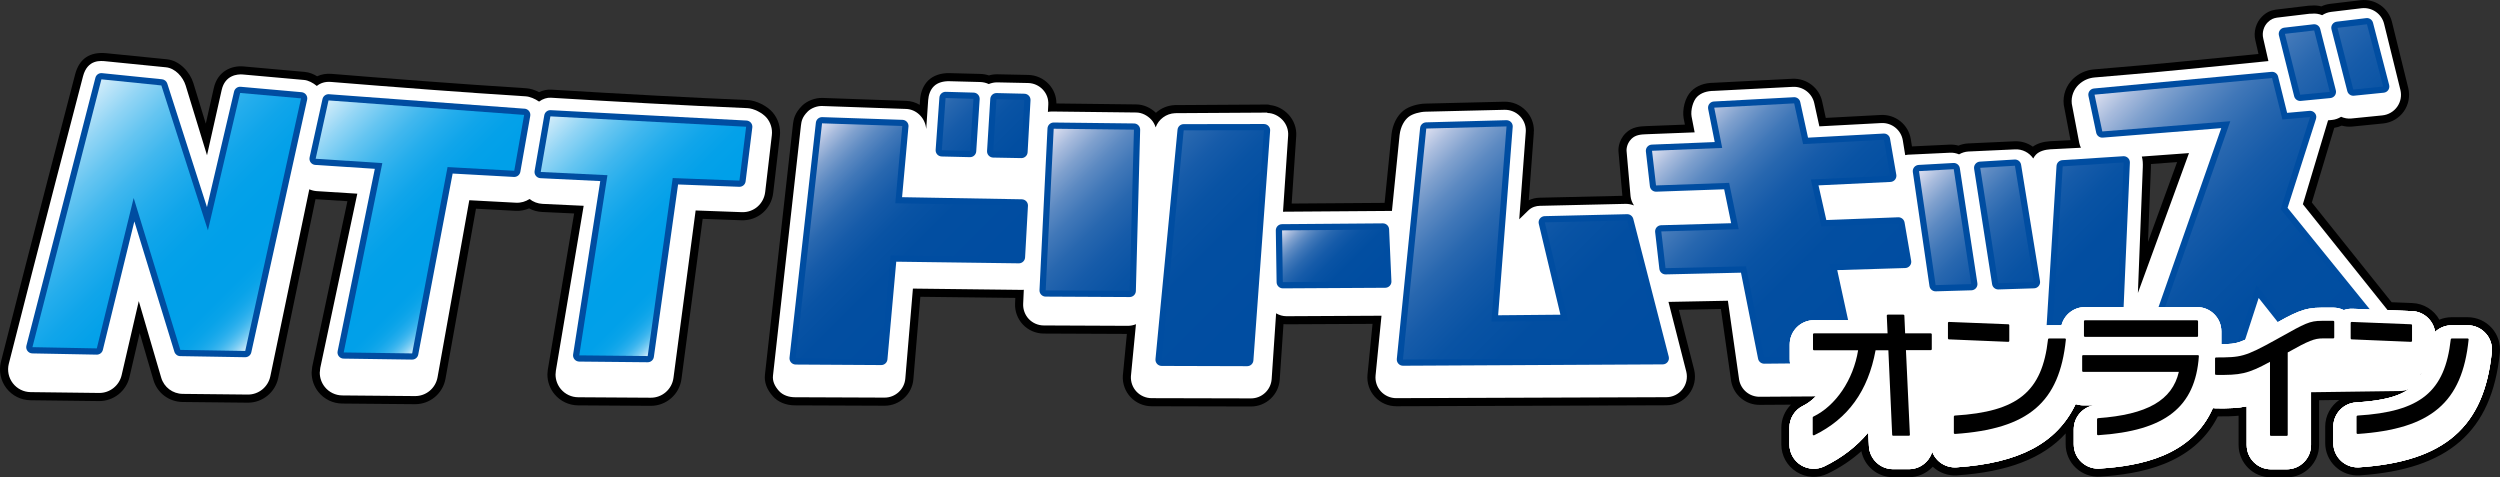 <?xml version="1.0" encoding="UTF-8"?><svg id="b" xmlns="http://www.w3.org/2000/svg" width="240" height="45.83" xmlns:xlink="http://www.w3.org/1999/xlink" viewBox="0 0 240 45.83"><rect x="0" y="0" width="240" height="45.83" fill="#333333" stroke="none"/><defs><style>.n{fill:url(#k);}.o{fill:#fff;}.p{fill:url(#d);}.q{fill:url(#l);}.r{fill:url(#h);}.s{fill:url(#j);}.t{fill:url(#g);}.u{fill:url(#m);}.v{fill:url(#e);}.w{fill:url(#i);}.x{fill:url(#f);}.y{fill:#004da1;}</style><linearGradient id="d" x1="78.061" y1="12.696" x2="93.93" y2="28.565" gradientUnits="userSpaceOnUse"><stop offset="0" stop-color="#dddff0"/><stop offset=".008" stop-color="#d5daed"/><stop offset=".062" stop-color="#a9bcdd"/><stop offset=".121" stop-color="#80a1ce"/><stop offset=".185" stop-color="#5d8ac2"/><stop offset=".254" stop-color="#4077b8"/><stop offset=".33" stop-color="#2867af"/><stop offset=".417" stop-color="#165ba9"/><stop offset=".519" stop-color="#0953a4"/><stop offset=".654" stop-color="#024ea1"/><stop offset=".944" stop-color="#004da1"/></linearGradient><linearGradient id="e" x1="102.093" y1="11.42" x2="122.48" y2="31.808" xlink:href="#d"/><linearGradient id="f" x1="124.293" y1="20.901" x2="131.702" y2="28.309" xlink:href="#d"/><linearGradient id="g" x1="133.439" y1="15.823" x2="155.81" y2="38.194" xlink:href="#d"/><linearGradient id="h" x1="161.932" y1="11.139" x2="181.3" y2="30.507" xlink:href="#d"/><linearGradient id="i" x1="187.008" y1="13.644" x2="205.189" y2="31.825" xlink:href="#d"/><linearGradient id="j" x1="204.419" y1="5.745" x2="230.965" y2="32.291" xlink:href="#d"/><linearGradient id="k" x1="5.986" y1="11.366" x2="25.928" y2="31.308" gradientUnits="userSpaceOnUse"><stop offset="0" stop-color="#d3edfb"/><stop offset=".02" stop-color="#c6e8f9"/><stop offset=".116" stop-color="#92d5f5"/><stop offset=".213" stop-color="#65c5f1"/><stop offset=".31" stop-color="#40b7ee"/><stop offset=".406" stop-color="#24adec"/><stop offset=".502" stop-color="#10a5ea"/><stop offset=".597" stop-color="#04a1e9"/><stop offset=".691" stop-color="#00a0e9"/><stop offset=".811" stop-color="#01a0e9"/><stop offset=".854" stop-color="#08a3e9"/><stop offset=".884" stop-color="#14a7ea"/><stop offset=".909" stop-color="#25adec"/><stop offset=".931" stop-color="#3bb5ee"/><stop offset=".949" stop-color="#56bff0"/><stop offset=".966" stop-color="#76cbf3"/><stop offset=".982" stop-color="#9cd9f6"/><stop offset=".996" stop-color="#c5e8f9"/><stop offset="1" stop-color="#d3edfb"/></linearGradient><linearGradient id="l" x1="30.203" y1="10.978" x2="46.359" y2="27.134" xlink:href="#k"/><linearGradient id="m" x1="52.243" y1="11.766" x2="68.418" y2="27.941" xlink:href="#k"/></defs><g id="c"><path d="M74.868,13.063c.095-.819-.156-1.646-.689-2.269-.541-.634-1.595-1.156-2.399-1.189-5.477-.233-11.468-.55-18.855-1-.39-.025-.797.063-1.174.243-.418-.218-.849-.351-1.231-.375-6.687-.421-13.501-.96-18.689-1.382-.502-.041-.973.038-1.387.232-.323-.196-.737-.382-1.187-.42l-5.896-.527c-1.077-.092-2.466.405-2.842,2.103l-.763,3.394-1.189-3.884c-.32-1.048-1.3-2.174-2.553-2.3l-5.78-.578c-1.607-.165-2.621.513-3.019,2.021-.046.175-4.599,17.611-7.125,27.599-.223.887-.032,1.812.525,2.537.558.724,1.402,1.145,2.314,1.155l6.578.08c.012,0,.023,0,.035,0,1.367,0,2.579-.964,2.889-2.303l.979-4.225,1.316,4.496c.366,1.255,1.496,2.107,2.811,2.121l6.238.065c.011,0,.022,0,.033,0,1.396,0,2.613-.99,2.901-2.365l3.58-17.171c.026.002.052.004.078.006l2.985.188-3.37,15.851c-.006.027-.01.054-.013.081l-.047.454c-.003.027-.004.054-.004.08,0,.671.232,1.329.651,1.852.557.697,1.391,1.101,2.287,1.108l6.966.062c.01,0,.021,0,.031,0,1.435,0,2.658-1.024,2.914-2.445l2.926-16.322,3.802.203c.447.022.887-.057,1.297-.233.385.206.81.323,1.25.343l3.075.144-2.523,14.969c-.003.021-.006.041-.008.062l-.032.362c-.002.022-.003.045-.003.067,0,.696.247,1.373.696,1.907.56.665,1.38,1.05,2.251,1.056l6.966.044h.021c1.481,0,2.742-1.105,2.936-2.577l2.035-15.373,3.724.136c1.552.059,2.865-1.069,3.047-2.623l.64-5.46Z"/><path d="M239.198,31.476s0,0,0,0c-.588-.651-1.43-1.025-2.308-1.025h-1.52c-.415,0-.819.082-1.193.237-.515-.926-1.485-1.552-2.597-1.596l-1.983-.078c-2.65-3.307-6.624-8.278-7.66-9.574l2.153-7.168c.244-.037.486-.109.716-.212.326.091.665.123,1,.09l2.974-.297c.8-.08,1.524-.501,1.986-1.155.462-.654.617-1.477.425-2.256l-1.563-6.339c-.332-1.353-1.629-2.249-3.02-2.082l-2.923.35c-.289.035-.569.116-.836.242-.315-.082-.638-.108-.964-.075l-.2.006c-.024,0-.048.002-.071.005l-3.123.374c-.014.002-.027.004-.041.006-.461.08-.86.226-1.308.674-.575.575-.822,1.467-.629,2.266l.3,1.31c-8.888.894-9.961.985-13.647,1.299l-2.156.185c-.76.067-1.454.384-2.007.916-.658.634-.989,1.557-.884,2.47.002.019.005.038.009.057l.638,3.351-1.974.101c-.666.043-1.226.222-1.641.523-.507-.363-1.131-.55-1.759-.516l-4.482.206c-.306.018-.61.09-.896.209-.282-.078-.569-.11-.853-.095l-3.612.171-.114-.706c-.231-1.394-1.468-2.388-2.886-2.312l-5.275.281-.342-1.557c-.274-1.327-1.505-2.266-2.864-2.201l-7.523.385c-.917.004-1.65.273-2.179.801-.632.633-.875,1.804-.74,2.587l.122.63-3.683.142c-.614.024-1.377.055-2,.675-.767.767-.701,1.68-.691,1.773l.373,4.244-7.941.182c-.377.008-.729.093-1.044.249l.485-6.493h-.012c.01-.063.017-.131.02-.204,0-.715-.275-1.395-.771-1.91-.538-.566-1.298-.875-2.078-.858l-7.583.182c-.624.015-1.546.232-2.094.674-.619.498-1.036,1.324-1.144,2.266-.034.298-.294,2.891-.664,6.59l-8.921.066.437-6.471c.053-.757-.218-1.515-.746-2.081-.48-.51-1.103-.829-1.743-.901-.091-.036-.197-.049-.289-.054l-8.872.055c-.695.027-1.333.297-1.819.74-.528-.507-1.206-.799-1.879-.805l-7.673-.091c0-.69-.256-1.345-.731-1.856-.508-.547-1.226-.869-1.97-.884l-2.953-.062c-.281-.007-.556.032-.826.109-.27-.089-.549-.138-.831-.144l-2.943-.077c-.84-.02-1.566.23-2.05.704-.455.444-.733,1.098-.784,1.844l-.034.5c-.386-.231-.825-.369-1.287-.384l-8.057-.282c-.693-.021-1.481.278-1.955.753-.727.726-.81,1.329-.866,1.728l-2.693,24.074c-.086.718.167,1.418.752,2.081.49.556,1.263.876,2.118.878l8.611.035h.011c1.425,0,2.634-1.11,2.755-2.533l.67-7.925,9.118.108-.025.532c-.034.746.241,1.486.757,2.033.517.542,1.243.854,1.99.857l7.986.035-.389,4.022c-.041.757.232,1.505.749,2.052.518.55,1.248.867,2.005.87l9.544.023h.008c1.448,0,2.659-1.131,2.757-2.578l.361-5.328c.098.011.199.013.297.015l8.252-.041-.484,4.881c-.075.778.184,1.554.707,2.123.522.575,1.269.905,2.052.905l25.924-.092c.849-.003,1.637-.387,2.162-1.053.525-.667.714-1.523.514-2.363l-1.469-5.751,4.035-.079.99,6.953c.248,1.316,1.386,2.261,2.735,2.252l2.998-.019c-.577.576-.92,1.369-.92,2.205v1.612c0,1.078.546,2.064,1.46,2.636.914.572,2.039.633,3.009.161,1.202-.584,2.278-1.303,3.216-2.148.284,1.435,1.544,2.5,3.051,2.5h1.507c.846,0,1.666-.351,2.25-.962.015-.015.029-.031.043-.047.63.588,1.476.889,2.333.83,4.853-.329,8.243-1.626,10.426-4.026v1.042c0,.857.359,1.684.984,2.27.628.588,1.451.89,2.329.834,3.75-.244,8.937-1.118,11.297-5.78.745.005,1.389-.007,1.992-.067v2.81c0,1.715,1.395,3.11,3.11,3.11h1.507c1.715,0,3.11-1.395,3.11-3.11v-4.295l1.939-.027c-.818.563-1.351,1.506-1.351,2.564v1.573c0,.858.36,1.686.987,2.272.629.588,1.474.889,2.334.831,8.53-.579,12.676-4.207,13.444-11.763.089-.873-.198-1.748-.786-2.399ZM206.49,15.745l2.512-.184c-.558,1.532-1.62,4.448-2.794,7.658l.278-7.131c.004-.101.007-.218.005-.344Z"/><path class="o" d="M71.747,10.382c-6.196-.263-12.608-.619-18.869-1.001-.347-.021-.773.104-1.127.372-.399-.274-.882-.48-1.279-.505-6.173-.389-12.431-.873-18.704-1.383-.551-.045-1.01.106-1.353.387-.367-.302-.817-.542-1.227-.576l-5.892-.527c-.486-.041-1.697.051-2.017,1.498l-1.406,6.258-2.048-6.691c-.257-.84-1.015-1.666-1.887-1.753l-5.745-.574c-.502-.051-1.785-.227-2.224,1.44,0,0-4.569,17.493-7.123,27.593-.165.655-.024,1.338.387,1.872.411.533,1.034.845,1.707.852l6.578.08c1.019.012,1.926-.703,2.157-1.701l1.648-7.116,2.151,7.345c.27.924,1.103,1.552,2.072,1.561l6.239.065c1.041.012,1.95-.724,2.165-1.746l3.744-17.958c.227.098.472.159.724.175l3.884.244-3.557,16.732-.047.454c0,.493.17.979.481,1.366.41.513,1.026.811,1.687.816l6.967.062c1.067.011,1.981-.749,2.171-1.804l3.048-16.997,4.486.239c.476.024.922-.112,1.296-.356.355.279.79.445,1.247.466l3.951.185-2.669,15.834-.031.362c0,.515.182,1.012.513,1.406.413.49,1.018.775,1.661.779l6.966.044c1.1.008,2.036-.811,2.181-1.902l2.128-16.074,4.432.162c1.146.043,2.112-.791,2.245-1.936l.639-5.459c.07-.602-.114-1.214-.508-1.674-.394-.462-1.235-.893-1.841-.917Z"/><path class="o" d="M238.621,31.997c-.442-.49-1.071-.769-1.731-.769h-1.52c-.617,0-1.183.241-1.603.638-.157-1.097-1.078-1.953-2.217-1.998l-2.337-.092c-3.052-3.807-8.137-10.17-8.137-10.17l2.419-8.056.374-.035c.315-.029.614-.138.876-.303.301.134.638.197.985.164l2.974-.298c.576-.058,1.096-.36,1.428-.83.333-.471.443-1.06.305-1.621l-1.564-6.34c-.238-.971-1.173-1.614-2.172-1.495l-2.923.351c-.309.037-.595.15-.85.316-.305-.127-.641-.183-.991-.144l-.23.006-3.123.374c-.333.058-.575.142-.891.458-.36.359-.562.955-.421,1.542l.496,2.169c-11.301,1.138-10.835,1.069-16.689,1.573-.564.05-1.091.273-1.536.701-.446.43-.734,1.103-.651,1.822l.717,3.763c.033.164.091.315.16.46l-2.927.15c-.512.033-1.059.171-1.394.515-.102.105-.183.231-.257.368-.383-.565-1.041-.917-1.762-.875l-4.47.205c-.316.019-.619.115-.889.273-.269-.112-.562-.174-.87-.158l-4.048.191c-.085.006-.169.025-.253.04l-.229-1.416c-.166-1.002-1.059-1.717-2.077-1.662l-5.935.316-.485-2.211c-.196-.952-1.084-1.634-2.063-1.581l-7.542.386c-.682,0-1.253.177-1.65.573-.398.398-.629,1.294-.527,1.89l.295,1.52-4.588.178c-.552.022-1.075.044-1.481.448-.529.529-.467,1.155-.467,1.155l.382,4.345c.034.319.151.622.332.889-.262-.099-.537-.158-.814-.151l-8.227.189c-.331.007-.763.099-1.131.468-.37.371-.845.822-.845.822l.626-8.37s.006-.147.006-.147c0-.511-.196-.999-.557-1.375-.385-.405-.933-.631-1.495-.616l-7.583.182c-.52.013-1.251.201-1.625.502-.372.299-.759.877-.859,1.749-.037.319-.348,3.43-.733,7.273l-10.458.077.493-7.309c.038-.544-.158-1.088-.536-1.495-.377-.4-.909-.675-1.462-.673v-.038l-8.847.055c-.863.033-1.597.59-1.874,1.363-.089-.28-.231-.545-.431-.756-.368-.39-.89-.666-1.432-.671l-8.075-.096c-.139,0-.276.013-.406.039l.037-.713c.027-.533-.155-1.032-.52-1.425-.365-.393-.882-.625-1.416-.636l-2.95-.062c-.295-.005-.575.055-.83.16-.258-.119-.542-.188-.834-.195l-2.941-.077c-.561-.013-1.119.121-1.49.483-.34.331-.516.829-.551,1.339l-.187,2.766-.024-.166c-.142-.951-.945-1.728-1.913-1.76l-8.058-.282c-.488-.018-1.061.209-1.378.527-.579.578-.601.987-.655,1.357l-2.681,23.987c-.068.565.188,1.049.564,1.474.375.425.972.613,1.538.614l8.611.035c1.028.004,1.901-.796,1.988-1.82l.731-8.646,10.487.125c.054,0,.106-.01.159-.013l-.062,1.35c-.024.538.174,1.071.543,1.461.372.39.893.614,1.431.616l8.076.036c.277,0,.538-.056.778-.156l-.484,4.998c-.03.545.165,1.082.538,1.476.372.395.898.623,1.441.626l9.544.023c1.044.003,1.916-.813,1.988-1.853l.427-6.315c.297.174.635.279,1.002.278l9.115-.046c-.326,3.295-.569,5.737-.569,5.737-.053.557.131,1.115.509,1.526.376.414.915.65,1.473.65l25.924-.092c.611-.002,1.178-.279,1.554-.756.378-.48.512-1.096.371-1.69l-1.712-6.702,5.704-.112,1.081,7.6c.178.945,1.005,1.627,1.966,1.619l5.388-.034c-.394.4-.808.705-1.206.896-.808.389-1.321,1.206-1.321,2.102v1.612c0,.804.414,1.551,1.095,1.977.681.426,1.534.472,2.257.121,1.689-.821,3.097-1.908,4.218-3.254l.059,1.301c.056,1.246,1.083,2.227,2.33,2.227h1.507c.637,0,1.247-.261,1.687-.722.261-.273.446-.603.55-.958.125.331.322.633.586.88.434.405,1.003.628,1.592.628.053,0,.105-.002.158-.005,5.98-.406,9.62-2.284,11.434-6.073.229.075.473.117.727.117h1.078c-1.131.17-1.983,1.145-1.983,2.306v1.441c0,.645.267,1.261.738,1.702.434.406,1.004.63,1.595.63.05,0,.101-.002.152-.005,3.878-.253,8.836-1.184,10.867-5.806.093.012.188.021.284.022,1.233.015,2.121-.017,2.967-.187v3.709c0,1.288,1.044,2.333,2.333,2.333h1.507c1.288,0,2.333-1.044,2.333-2.333v-5.062l8.629-.118c.255-.004.498-.058.723-.15-1.006.705-2.564,1.096-5.019,1.245-1.231.075-2.191,1.095-2.191,2.328v1.573c0,.646.268,1.263.74,1.704.434.405,1.003.628,1.592.628.053,0,.105-.002.158-.005,8.186-.556,11.991-3.865,12.723-11.066.067-.656-.148-1.31-.59-1.8ZM205.614,15.029l4.529-.332s-2.594,7.131-4.905,13.429l.471-12.069c.013-.338.004-.704-.094-1.029ZM187.525,38.634c-.96.058-1.753.693-2.057,1.554l-.157-3.369h.041c.802,0,1.509-.405,1.929-1.021l5.416.226c.394.016.782-.067,1.129-.238-.754,1.761-2.388,2.611-6.301,2.849ZM232.394,35.986c.013-.057.021-.115.029-.173.022-.01.045-.017.067-.028-.03.069-.063.134-.095.201Z"/><path class="y" d="M98.099,19.132s-10.349-.182-11.499-.202c.097-1.067.614-6.776.614-6.776.001-.019.003-.037.003-.055,0-.143-.053-.285-.151-.395-.108-.122-.262-.195-.426-.2l-7.703-.26c-.312-.01-.578.221-.613.53l-2.529,22.558c-.019.169.035.337.147.464.113.125.272.197.442.201l8.212.049c.311,0,.569-.234.598-.544,0,0,.758-8.398.846-9.38,1.009.014,11.764.158,11.764.158.319.003.585-.244.604-.564l.275-4.953c0-.01.001-.022.001-.032,0-.151-.057-.296-.16-.408-.111-.118-.265-.186-.427-.19Z"/><path class="y" d="M90.402,15.022l2.708.065c.32.007.588-.239.609-.558l.329-5.003c.011-.16-.044-.321-.154-.44-.11-.122-.263-.191-.423-.196l-2.678-.075c-.319-.009-.589.235-.611.554l-.36,5.014c-.012.163.043.323.152.444.111.12.265.191.428.194Z"/><path class="y" d="M98.347,8.997l-2.67-.063c-.321-.007-.59.239-.61.559l-.31,5.001c-.01.161.046.322.157.44.109.12.263.19.427.193l2.703.051c.321.005.59-.243.607-.563l.278-4.989c.008-.16-.047-.319-.157-.437-.111-.118-.264-.188-.425-.191Z"/><path class="y" d="M108.865,11.851l-7.703-.09c-.321-.002-.587.247-.603.569l-.768,15.519c-.008.163.049.323.162.44.113.119.267.186.431.186l8.059.042c.326,0,.592-.257.6-.58l.412-15.472c.003-.161-.056-.315-.166-.43-.111-.116-.265-.182-.424-.184Z"/><path class="y" d="M121.338,11.905l-7.703.012c-.307,0-.564.233-.593.54l-2.116,22.019c-.016.166.04.332.151.457.114.124.274.195.442.196l8.211.024c.313.001.574-.241.596-.553l1.606-22.055c.015-.165-.044-.328-.157-.449-.114-.121-.271-.192-.437-.19Z"/><path class="y" d="M132.753,21.442l-9.682.078c-.158,0-.311.065-.424.179-.109.113-.171.267-.169.427l.076,4.968c.006.328.274.59.601.588l9.829-.055c.162-.002.317-.069.429-.187.112-.116.172-.275.164-.438l-.223-4.989c-.014-.321-.279-.573-.6-.571Z"/><path class="y" d="M156.795,21.012c-.07-.27-.316-.456-.59-.45l-7.916.187c-.178.005-.348.091-.458.233-.082.106-.125.235-.125.366,0,.045.006.092.017.137,0,0,1.783,7.486,2.078,8.726-1.089.01-5.018.047-5.98.055.095-1.208,1.399-18.084,1.399-18.084.001-.017.002-.031.002-.046,0-.152-.058-.3-.163-.411-.116-.123-.28-.19-.449-.187l-7.703.208c-.299.008-.546.238-.577.537l-2.236,22.172c-.016.168.039.334.153.46.113.126.272.196.445.196l24.933-.13c.184,0,.357-.087.469-.232.111-.146.151-.336.104-.514l-3.403-13.222Z"/><path class="y" d="M182.838,21.356c-.053-.296-.313-.508-.61-.497,0,0-6.039.232-6.901.265-.145-.64-.554-2.464-.75-3.329,1.168-.056,6.907-.328,6.907-.328.173-.009.332-.089.44-.222.084-.108.13-.239.13-.373,0-.033-.003-.067-.009-.102l-.6-3.455c-.049-.299-.318-.511-.619-.494,0,0-6.368.347-7.255.394-.165-.757-.745-3.416-.745-3.416-.061-.286-.322-.485-.614-.468l-7.676.411c-.172.009-.333.093-.439.229-.081.106-.124.234-.124.368,0,.038.003.077.009.116,0,0,.447,2.256.631,3.182-1.12.046-6.039.245-6.039.245-.166.007-.321.083-.429.208-.094.109-.143.247-.143.389,0,.022,0,.045.004.068l.383,3.326c.035.311.302.54.612.529,0,0,5.651-.2,6.519-.23.132.642.493,2.397.671,3.256-1.164.035-6.72.194-6.72.194-.167.004-.325.078-.435.204-.094.109-.145.249-.145.394,0,.021,0,.044.004.067l.404,3.526c.037.307.299.536.606.529,0,0,6.355-.144,7.23-.165.174.876,1.641,8.256,1.641,8.256.053.282.302.483.59.482l8.213-.08c.179,0,.347-.085.46-.224.085-.108.129-.239.129-.373,0-.042-.003-.083-.012-.126,0,0-1.522-6.991-1.78-8.182,1.163-.036,6.529-.199,6.529-.199.17-.005.331-.085.441-.218.087-.107.135-.24.135-.378,0-.035-.003-.068-.008-.101l-.634-3.676Z"/><path class="y" d="M188.146,16.152c-.045-.304-.314-.523-.623-.506l-3.334.187c-.167.01-.322.089-.43.218-.104.129-.151.298-.127.464l1.596,10.942c.043.3.305.519.608.511l3.42-.099c.171-.004.333-.083.442-.214.108-.131.157-.303.13-.473l-1.683-11.031Z"/><path class="y" d="M194.025,15.813c-.049-.303-.32-.519-.626-.499l-3.332.202c-.166.011-.322.091-.427.222-.107.131-.151.3-.126.465l1.727,11.079c.045.298.307.513.609.505l3.42-.108c.173-.005.333-.084.443-.217.108-.133.156-.305.128-.475l-1.815-11.174Z"/><path class="y" d="M203.832,14.997l-5.85.378c-.299.02-.538.259-.556.559l-1.118,18.027c-.009.166.049.328.163.449.116.12.274.186.44.185l6.172-.061c.316-.004.577-.254.589-.571l.796-18.346c.006-.169-.056-.334-.178-.451-.124-.119-.287-.182-.457-.169Z"/><path class="y" d="M230.256,33.087s-10.259-12.65-10.65-13.134c.182-.574,2.73-8.536,2.73-8.536.018-.059.028-.121.028-.182,0-.134-.044-.265-.131-.372-.126-.156-.32-.24-.52-.222,0,0-1.481.134-2.149.193-.187-.76-.867-3.487-.867-3.487-.072-.286-.341-.478-.635-.45l-17.042,1.597c-.172.017-.325.104-.427.241-.099.136-.137.31-.102.476l.744,3.53c.063.294.334.495.633.471,0,0,9.806-.783,11.372-.91-.561,1.599-7.49,21.364-7.49,21.364-.023.064-.034.13-.034.196,0,.123.038.246.113.349.114.157.296.25.49.249l8.218-.103c.255-.005.481-.171.56-.414,0,0,1.257-3.865,1.736-5.339,1.023,1.293,4.286,5.406,4.286,5.406.116.146.294.229.482.225l8.203-.178c.227-.004.431-.138.528-.344.037-.082.055-.168.055-.251,0-.136-.046-.268-.133-.377Z"/><path class="y" d="M220.238,9.24c.073.286.343.477.638.449l2.844-.275c.173-.017.329-.11.431-.251.098-.142.131-.321.09-.491l-1.5-5.895c-.075-.289-.35-.48-.647-.446l-2.808.325c-.173.02-.325.112-.422.253-.098.142-.129.318-.088.484l1.463,5.846Z"/><path class="y" d="M225.339,8.744c.074.285.346.475.637.445l2.864-.289c.173-.018.331-.11.43-.252.099-.144.13-.323.088-.492l-1.551-5.975c-.077-.289-.354-.479-.65-.442l-2.83.341c-.17.02-.324.115-.42.255-.099.142-.129.319-.086.485l1.518,5.925Z"/><path class="y" d="M28.952,8.85l-5.846-.519c-.296-.027-.566.169-.634.458,0,0-1.907,8.129-2.603,11.092-.956-2.977-3.81-11.861-3.81-11.861-.073-.226-.272-.387-.508-.411l-5.756-.587c-.294-.031-.565.159-.638.445l-6.621,25.714c-.046.177-.008.365.102.509.111.147.281.233.464.237l6.181.118c.278.005.524-.183.591-.455,0,0,2.272-9.266,3.024-12.336.934,3.049,3.843,12.514,3.843,12.514.077.246.303.417.561.42l6.231.104c.283.005.531-.191.592-.468l5.36-24.251c.037-.167,0-.342-.102-.481-.101-.138-.257-.225-.429-.241Z"/><path class="y" d="M50.362,10.435l-18.778-1.39c-.295-.022-.562.178-.626.467l-1.236,5.597c-.009.043-.014.087-.014.129,0,.128.042.254.119.358.105.139.266.226.438.237,0,0,4.629.304,5.717.374-.254,1.244-3.569,17.506-3.569,17.506-.009.04-.013.08-.013.12,0,.135.045.266.131.374.112.138.279.22.457.221l6.57.093c.289.005.54-.2.594-.485,0,0,3.117-16.408,3.302-17.375.88.049,5.879.326,5.879.326.302.017.569-.195.621-.492l.95-5.362c.029-.167-.012-.337-.116-.471-.103-.133-.258-.216-.426-.229Z"/><path class="y" d="M71.66,11.572l-18.791-.997c-.301-.016-.567.196-.618.493l-.928,5.34c-.006.035-.008.067-.008.102,0,.134.045.267.13.372.107.134.267.216.438.224,0,0,4.674.226,5.741.278-.19,1.214-2.604,16.638-2.604,16.638-.005.031-.007.063-.007.093,0,.14.05.277.142.386.112.132.276.209.449.211l6.571.064c.299.003.555-.216.596-.513,0,0,2.186-15.553,2.326-16.554.904.035,5.867.224,5.867.224.31.012.577-.214.615-.521l.643-5.17c.021-.164-.028-.33-.133-.458-.106-.126-.262-.204-.427-.213Z"/><path class="p" d="M85.948,19.515l12.14.215-.276,4.952-12.316-.164-.896,9.931-8.212-.05,2.529-22.559,7.702.26-.671,7.416ZM93.125,14.49l-2.709-.063.361-5.015,2.676.075-.328,5.003ZM98.333,9.593l-.277,4.989-2.704-.053.31-4.998,2.67.062Z"/><path class="v" d="M101.155,12.359l7.703.089-.411,15.472-8.06-.04.768-15.521ZM121.339,12.501l-1.607,22.054-8.212-.024,2.116-22.019,7.703-.012Z"/><path class="x" d="M132.758,22.04l.223,4.99-9.829.056-.074-4.969,9.681-.077Z"/><path class="t" d="M134.686,34.513l2.237-22.172,7.703-.205-1.45,18.733,7.379-.067-2.251-9.453,7.915-.188,3.404,13.222-24.936.13Z"/><path class="r" d="M173.84,17.232l1.011,4.506,7.397-.282.634,3.676-7.245.221,1.934,8.883-8.214.08-1.737-8.748-7.731.176-.403-3.526,7.429-.214-.917-4.449-7.02.248-.383-3.327,6.737-.273-.765-3.866,7.675-.413.854,3.913,7.761-.422.599,3.455-7.615.362Z"/><path class="w" d="M184.223,16.429l3.336-.187,1.683,11.031-3.421.099-1.597-10.943ZM195.252,27.084l-3.422.106-1.726-11.078,3.332-.202,1.816,11.174ZM203.871,15.592l-.794,18.346-6.171.061,1.116-18.027,5.849-.38Z"/><path class="s" d="M221.769,11.235l-2.829,8.844,10.852,13.384-8.204.176-4.977-6.274-2.078,6.395-8.219.103,7.795-22.227-12.288.983-.745-3.531,17.043-1.597.993,3.983,2.657-.24ZM223.661,8.82l-2.843.275-1.466-5.846,2.811-.325,1.498,5.896ZM227.229,2.33l1.553,5.976-2.865.289-1.518-5.923,2.83-.342Z"/><path class="n" d="M9.736,7.616l5.755.587,4.469,13.91,3.093-13.188,5.848.519-5.36,24.249-6.231-.102-4.477-14.584-3.54,14.44-6.18-.119L9.736,7.616Z"/><path class="q" d="M31.54,9.641l18.778,1.39-.951,5.362-6.401-.354-3.4,17.888-6.57-.091,3.707-18.177-6.399-.419,1.235-5.598Z"/><path class="u" d="M52.838,11.171l18.791.997-.643,5.171-6.405-.246-2.402,17.088-6.57-.066,2.706-17.296-6.404-.31.927-5.339Z"/><path class="o" d="M238.621,31.997c-.442-.49-1.071-.769-1.731-.769h-1.52c-.617,0-1.183.241-1.603.638-.157-1.097-1.078-1.953-2.217-1.998l-5.696-.225c-.292-.013-.579.033-.851.127-.307-.149-.65-.234-1.014-.234h-1.11c-1.733,0-2.513.435-5.094,1.878l-.333.186c-2.361,1.311-2.578,1.428-4.203,1.447v-1.232c0-1.288-1.044-2.333-2.333-2.333h-10.758c-1.085,0-1.994.742-2.255,1.745h-1.196c-.617,0-1.183.241-1.603.638-.157-1.097-1.078-1.953-2.217-1.998l-5.696-.225c-.631-.028-1.251.209-1.708.649-.139.134-.258.285-.359.446h-.13c-.243-1.035-1.171-1.797-2.271-1.797h-1.493c-.636,0-1.245.26-1.685.72-.29.303-.491.676-.585,1.078h-4.814c-1.288,0-2.333,1.044-2.333,2.333v1.428c0,1.288,1.044,2.333,2.333,2.333h1.104c-.611,1.036-1.407,1.767-2.142,2.121-.808.389-1.321,1.206-1.321,2.102v1.612c0,.804.414,1.551,1.095,1.977.681.426,1.534.472,2.257.121,1.689-.821,3.097-1.908,4.218-3.254l.059,1.301c.056,1.246,1.083,2.227,2.33,2.227h1.507c.637,0,1.247-.261,1.687-.722.261-.273.446-.603.55-.958.125.331.322.633.586.88.434.405,1.003.628,1.592.628.053,0,.105-.002.158-.005,5.98-.406,9.62-2.284,11.434-6.073.229.075.473.117.727.117h1.078c-1.131.17-1.983,1.145-1.983,2.306v1.441c0,.645.267,1.261.738,1.702.434.406,1.004.63,1.595.63.05,0,.101-.002.152-.005,3.878-.253,8.836-1.184,10.867-5.806.093.012.188.021.284.022,1.233.015,2.121-.017,2.967-.187v3.709c0,1.288,1.044,2.333,2.333,2.333h1.507c1.288,0,2.333-1.044,2.333-2.333v-6.585c.771-.402.961-.44,1.13-.44h1.004c.271,0,.53-.049.772-.134.275.131.58.211.903.224l5.696.238c.393.016.782-.067,1.129-.238-.754,1.761-2.388,2.611-6.301,2.849-1.231.075-2.191,1.095-2.191,2.328v1.573c0,.646.268,1.263.74,1.704.434.405,1.003.628,1.592.628.053,0,.105-.002.158-.005,8.186-.556,11.991-3.865,12.723-11.066.067-.656-.148-1.31-.59-1.8ZM187.525,38.634c-.96.058-1.753.693-2.057,1.554l-.157-3.369h.041c.802,0,1.509-.405,1.929-1.021l5.416.226c.394.016.782-.067,1.129-.238-.754,1.761-2.388,2.611-6.301,2.849Z"/><path d="M185.352,32.003h-2.458l-.075-1.705c-.002-.052-.045-.093-.097-.093h-1.493c-.027,0-.052.011-.07.03s-.028.045-.027.072l.075,1.696h-7.062c-.054,0-.097.043-.097.097v1.428c0,.054.043.097.097.097h4.235c-.462,2.838-2.142,5.331-4.303,6.371-.034.016-.055.05-.055.088v1.612c0,.033.017.065.046.082.028.017.064.019.094.005,3.245-1.577,5.174-4.246,5.894-8.158h1.227l.366,8.115c.002.052.045.093.097.093h1.507c.027,0,.052-.011.07-.03.018-.019.028-.045.027-.072l-.379-8.119h2.383c.054,0,.097-.043.097-.097v-1.414c0-.054-.043-.097-.097-.097Z"/><path d="M192.795,32.818c.025,0,.049-.01.067-.027.019-.018.03-.044.03-.07v-1.494c0-.052-.041-.095-.093-.097l-5.696-.225c-.025,0-.052.009-.071.027-.019.018-.03.044-.03.07v1.48c0,.052.041.095.093.097l5.696.238h.004Z"/><path d="M198.227,32.492h-1.52c-.05,0-.091.037-.097.086-.562,5.034-2.904,6.949-8.949,7.315-.051.003-.091.046-.091.097v1.573c0,.027.011.053.031.071.018.017.042.026.066.026.002,0,.004,0,.007,0,7.05-.479,10.036-3.019,10.65-9.061.003-.027-.006-.055-.024-.075-.018-.021-.045-.032-.072-.032Z"/><path d="M210.995,34.091h-11.01c-.054,0-.097.043-.097.097v1.414c0,.054.043.097.097.097h9.184c-.635,2.732-3.037,4.104-7.763,4.445-.051.004-.09.046-.09.097v1.441c0,.027.011.053.031.071.018.017.042.026.066.026.002,0,.004,0,.006,0,6.437-.42,9.33-2.688,9.673-7.584.002-.027-.008-.053-.026-.073-.018-.02-.044-.031-.071-.031Z"/><rect x="200.06" y="30.747" width="10.953" height="1.595" rx=".097" ry=".097"/><path d="M223.989,30.8h-1.11c-1.151,0-1.587.243-4.004,1.594l-.338.189c-3.095,1.718-3.401,1.719-5.795,1.733-.053,0-.097.044-.097.097v1.48c0,.053.043.097.096.097,2.325.025,3.011-.074,5.178-1.255v7.013c0,.054.043.097.097.097h1.507c.054,0,.097-.043.097-.097v-7.913c2.023-1.133,2.563-1.348,3.366-1.348h1.004c.054,0,.097-.043.097-.097v-1.494c0-.054-.043-.097-.097-.097Z"/><path d="M231.458,32.818c.025,0,.049-.01.067-.027.019-.018.03-.044.03-.07v-1.494c0-.052-.041-.095-.093-.097l-5.696-.225c-.025,0-.052.009-.071.027-.019.018-.03.044-.03.07v1.48c0,.052.041.095.093.097l5.696.238h.004Z"/><path d="M236.962,32.524c-.018-.021-.045-.032-.072-.032h-1.52c-.05,0-.091.037-.097.086-.562,5.034-2.904,6.949-8.949,7.315-.051.003-.091.046-.091.097v1.573c0,.027.011.053.031.071.018.017.042.026.066.026.002,0,.004,0,.007,0,7.05-.479,10.036-3.019,10.65-9.061.003-.027-.006-.055-.024-.075Z"/><path class="o" d="M238.621,31.997c-.442-.49-1.071-.769-1.731-.769h-1.52c-.617,0-1.183.241-1.603.638-.157-1.097-1.078-1.953-2.217-1.998l-5.696-.225c-.292-.013-.579.033-.851.127-.307-.149-.65-.234-1.014-.234h-1.11c-1.733,0-2.513.435-5.094,1.878l-.333.186c-2.361,1.311-2.578,1.428-4.203,1.447v-1.232c0-1.288-1.044-2.333-2.333-2.333h-10.758c-1.085,0-1.994.742-2.255,1.745h-1.196c-.617,0-1.183.241-1.603.638-.157-1.097-1.078-1.953-2.217-1.998l-5.696-.225c-.631-.028-1.251.209-1.708.649-.139.134-.258.285-.359.446h-.13c-.243-1.035-1.171-1.797-2.271-1.797h-1.493c-.636,0-1.245.26-1.685.72-.29.303-.491.676-.585,1.078h-4.814c-1.288,0-2.333,1.044-2.333,2.333v1.428c0,1.288,1.044,2.333,2.333,2.333h1.104c-.611,1.036-1.407,1.767-2.142,2.121-.808.389-1.321,1.206-1.321,2.102v1.612c0,.804.414,1.551,1.095,1.977.681.426,1.534.472,2.257.121,1.689-.821,3.097-1.908,4.218-3.254l.059,1.301c.056,1.246,1.083,2.227,2.33,2.227h1.507c.637,0,1.247-.261,1.687-.722.261-.273.446-.603.55-.958.125.331.322.633.586.88.434.405,1.003.628,1.592.628.053,0,.105-.002.158-.005,5.98-.406,9.62-2.284,11.434-6.073.229.075.473.117.727.117h1.078c-1.131.17-1.983,1.145-1.983,2.306v1.441c0,.645.267,1.261.738,1.702.434.406,1.004.63,1.595.63.05,0,.101-.002.152-.005,3.878-.253,8.836-1.184,10.867-5.806.093.012.188.021.284.022,1.233.015,2.121-.017,2.967-.187v3.709c0,1.288,1.044,2.333,2.333,2.333h1.507c1.288,0,2.333-1.044,2.333-2.333v-6.585c.771-.402.961-.44,1.13-.44h1.004c.271,0,.53-.049.772-.134.275.131.58.211.903.224l5.696.238c.393.016.782-.067,1.129-.238-.754,1.761-2.388,2.611-6.301,2.849-1.231.075-2.191,1.095-2.191,2.328v1.573c0,.646.268,1.263.74,1.704.434.405,1.003.628,1.592.628.053,0,.105-.002.158-.005,8.186-.556,11.991-3.865,12.723-11.066.067-.656-.148-1.31-.59-1.8ZM187.525,38.634c-.96.058-1.753.693-2.057,1.554l-.157-3.369h.041c.802,0,1.509-.405,1.929-1.021l5.416.226c.394.016.782-.067,1.129-.238-.754,1.761-2.388,2.611-6.301,2.849Z"/><path d="M185.352,32.003h-2.458l-.075-1.705c-.002-.052-.045-.093-.097-.093h-1.493c-.027,0-.052.011-.07.03s-.028.045-.027.072l.075,1.696h-7.062c-.054,0-.097.043-.097.097v1.428c0,.054.043.097.097.097h4.235c-.462,2.838-2.142,5.331-4.303,6.371-.034.016-.055.05-.055.088v1.612c0,.033.017.065.046.082.028.017.064.019.094.005,3.245-1.577,5.174-4.246,5.894-8.158h1.227l.366,8.115c.002.052.045.093.097.093h1.507c.027,0,.052-.011.07-.03.018-.019.028-.045.027-.072l-.379-8.119h2.383c.054,0,.097-.043.097-.097v-1.414c0-.054-.043-.097-.097-.097Z"/><path d="M192.795,32.818c.025,0,.049-.01.067-.027.019-.018.03-.044.03-.07v-1.494c0-.052-.041-.095-.093-.097l-5.696-.225c-.025,0-.052.009-.071.027-.019.018-.03.044-.03.07v1.48c0,.052.041.095.093.097l5.696.238h.004Z"/><path d="M198.227,32.492h-1.52c-.05,0-.091.037-.097.086-.562,5.034-2.904,6.949-8.949,7.315-.051.003-.091.046-.091.097v1.573c0,.027.011.053.031.071.018.017.042.026.066.026.002,0,.004,0,.007,0,7.05-.479,10.036-3.019,10.65-9.061.003-.027-.006-.055-.024-.075-.018-.021-.045-.032-.072-.032Z"/><path d="M210.995,34.091h-11.01c-.054,0-.097.043-.097.097v1.414c0,.054.043.097.097.097h9.184c-.635,2.732-3.037,4.104-7.763,4.445-.051.004-.09.046-.09.097v1.441c0,.027.011.053.031.071.018.017.042.026.066.026.002,0,.004,0,.006,0,6.437-.42,9.33-2.688,9.673-7.584.002-.027-.008-.053-.026-.073-.018-.02-.044-.031-.071-.031Z"/><rect x="200.06" y="30.747" width="10.953" height="1.595" rx=".097" ry=".097"/><path d="M223.989,30.8h-1.11c-1.151,0-1.587.243-4.004,1.594l-.338.189c-3.095,1.718-3.401,1.719-5.795,1.733-.053,0-.097.044-.097.097v1.48c0,.053.043.097.096.097,2.325.025,3.011-.074,5.178-1.255v7.013c0,.054.043.097.097.097h1.507c.054,0,.097-.043.097-.097v-7.913c2.023-1.133,2.563-1.348,3.366-1.348h1.004c.054,0,.097-.043.097-.097v-1.494c0-.054-.043-.097-.097-.097Z"/><path d="M231.458,32.818c.025,0,.049-.01.067-.027.019-.018.03-.044.03-.07v-1.494c0-.052-.041-.095-.093-.097l-5.696-.225c-.025,0-.052.009-.071.027-.019.018-.03.044-.03.07v1.48c0,.052.041.095.093.097l5.696.238h.004Z"/><path d="M236.962,32.524c-.018-.021-.045-.032-.072-.032h-1.52c-.05,0-.091.037-.097.086-.562,5.034-2.904,6.949-8.949,7.315-.051.003-.091.046-.091.097v1.573c0,.027.011.053.031.071.018.017.042.026.066.026.002,0,.004,0,.007,0,7.05-.479,10.036-3.019,10.65-9.061.003-.027-.006-.055-.024-.075Z"/><path class="o" d="M238.621,31.997c-.442-.49-1.071-.769-1.731-.769h-1.52c-.617,0-1.183.241-1.603.638-.157-1.097-1.078-1.953-2.217-1.998l-5.696-.225c-.292-.013-.579.033-.851.127-.307-.149-.65-.234-1.014-.234h-1.11c-1.733,0-2.513.435-5.094,1.878l-.333.186c-2.361,1.311-2.578,1.428-4.203,1.447v-1.232c0-1.288-1.044-2.333-2.333-2.333h-10.758c-1.085,0-1.994.742-2.255,1.745h-1.196c-.617,0-1.183.241-1.603.638-.157-1.097-1.078-1.953-2.217-1.998l-5.696-.225c-.631-.028-1.251.209-1.708.649-.139.134-.258.285-.359.446h-.13c-.243-1.035-1.171-1.797-2.271-1.797h-1.493c-.636,0-1.245.26-1.685.72-.29.303-.491.676-.585,1.078h-4.814c-1.288,0-2.333,1.044-2.333,2.333v1.428c0,1.288,1.044,2.333,2.333,2.333h1.104c-.611,1.036-1.407,1.767-2.142,2.121-.808.389-1.321,1.206-1.321,2.102v1.612c0,.804.414,1.551,1.095,1.977.681.426,1.534.472,2.257.121,1.689-.821,3.097-1.908,4.218-3.254l.059,1.301c.056,1.246,1.083,2.227,2.33,2.227h1.507c.637,0,1.247-.261,1.687-.722.261-.273.446-.603.55-.958.125.331.322.633.586.88.434.405,1.003.628,1.592.628.053,0,.105-.002.158-.005,5.98-.406,9.62-2.284,11.434-6.073.229.075.473.117.727.117h1.078c-1.131.17-1.983,1.145-1.983,2.306v1.441c0,.645.267,1.261.738,1.702.434.406,1.004.63,1.595.63.05,0,.101-.002.152-.005,3.878-.253,8.836-1.184,10.867-5.806.093.012.188.021.284.022,1.233.015,2.121-.017,2.967-.187v3.709c0,1.288,1.044,2.333,2.333,2.333h1.507c1.288,0,2.333-1.044,2.333-2.333v-6.585c.771-.402.961-.44,1.13-.44h1.004c.271,0,.53-.049.772-.134.275.131.58.211.903.224l5.696.238c.393.016.782-.067,1.129-.238-.754,1.761-2.388,2.611-6.301,2.849-1.231.075-2.191,1.095-2.191,2.328v1.573c0,.646.268,1.263.74,1.704.434.405,1.003.628,1.592.628.053,0,.105-.002.158-.005,8.186-.556,11.991-3.865,12.723-11.066.067-.656-.148-1.31-.59-1.8Z"/><path d="M185.352,32.003h-2.458l-.075-1.705c-.002-.052-.045-.093-.097-.093h-1.493c-.027,0-.052.011-.07.03s-.028.045-.027.072l.075,1.696h-7.062c-.054,0-.097.043-.097.097v1.428c0,.054.043.097.097.097h4.235c-.462,2.838-2.142,5.331-4.303,6.371-.034.016-.055.05-.055.088v1.612c0,.033.017.065.046.082.028.017.064.019.094.005,3.245-1.577,5.174-4.246,5.894-8.158h1.227l.366,8.115c.002.052.045.093.097.093h1.507c.027,0,.052-.011.07-.03.018-.019.028-.045.027-.072l-.379-8.119h2.383c.054,0,.097-.043.097-.097v-1.414c0-.054-.043-.097-.097-.097Z"/><path d="M192.795,32.818c.025,0,.049-.01.067-.027.019-.018.03-.044.03-.07v-1.494c0-.052-.041-.095-.093-.097l-5.696-.225c-.025,0-.052.009-.071.027-.019.018-.03.044-.03.07v1.48c0,.052.041.095.093.097l5.696.238h.004Z"/><path d="M198.227,32.492h-1.52c-.05,0-.091.037-.097.086-.562,5.034-2.904,6.949-8.949,7.315-.051.003-.091.046-.091.097v1.573c0,.027.011.053.031.071.018.017.042.026.066.026.002,0,.004,0,.007,0,7.05-.479,10.036-3.019,10.65-9.061.003-.027-.006-.055-.024-.075-.018-.021-.045-.032-.072-.032Z"/><path d="M210.995,34.091h-11.01c-.054,0-.097.043-.097.097v1.414c0,.054.043.097.097.097h9.184c-.635,2.732-3.037,4.104-7.763,4.445-.051.004-.09.046-.09.097v1.441c0,.027.011.053.031.071.018.017.042.026.066.026.002,0,.004,0,.006,0,6.437-.42,9.33-2.688,9.673-7.584.002-.027-.008-.053-.026-.073-.018-.02-.044-.031-.071-.031Z"/><rect x="200.06" y="30.747" width="10.953" height="1.595" rx=".097" ry=".097"/><path d="M223.989,30.8h-1.11c-1.151,0-1.587.243-4.004,1.594l-.338.189c-3.095,1.718-3.401,1.719-5.795,1.733-.053,0-.097.044-.097.097v1.48c0,.053.043.097.096.097,2.325.025,3.011-.074,5.178-1.255v7.013c0,.054.043.097.097.097h1.507c.054,0,.097-.043.097-.097v-7.913c2.023-1.133,2.563-1.348,3.366-1.348h1.004c.054,0,.097-.043.097-.097v-1.494c0-.054-.043-.097-.097-.097Z"/><path d="M231.458,32.818c.025,0,.049-.01.067-.027.019-.018.03-.044.03-.07v-1.494c0-.052-.041-.095-.093-.097l-5.696-.225c-.025,0-.052.009-.071.027-.019.018-.03.044-.03.07v1.48c0,.052.041.095.093.097l5.696.238h.004Z"/><path d="M236.962,32.524c-.018-.021-.045-.032-.072-.032h-1.52c-.05,0-.091.037-.097.086-.562,5.034-2.904,6.949-8.949,7.315-.051.003-.091.046-.091.097v1.573c0,.027.011.053.031.071.018.017.042.026.066.026.002,0,.004,0,.007,0,7.05-.479,10.036-3.019,10.65-9.061.003-.027-.006-.055-.024-.075Z"/></g></svg>